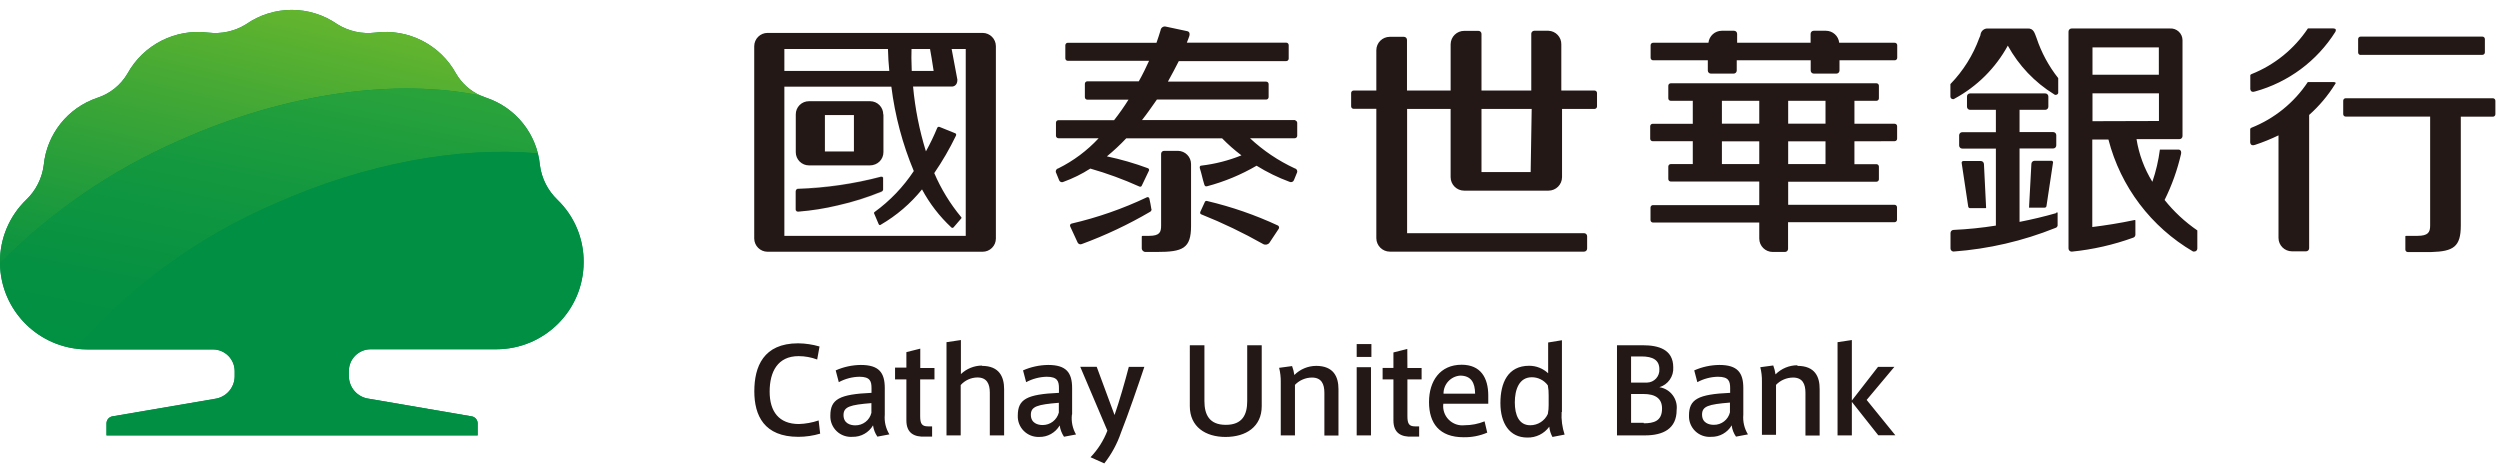 <?xml version="1.0" encoding="UTF-8"?>
<svg width="190px" height="36px" viewBox="0 0 190 36" version="1.1" xmlns="http://www.w3.org/2000/svg" xmlns:xlink="http://www.w3.org/1999/xlink">
    <title>Cathay United Bank </title>
    <defs>
        <linearGradient x1="76.011%" y1="-6.705%" x2="18.34%" y2="128.053%" id="linearGradient-1">
            <stop stop-color="#6FB92C" offset="0%"></stop>
            <stop stop-color="#42A835" offset="36%"></stop>
            <stop stop-color="#12963F" offset="79%"></stop>
            <stop stop-color="#008F43" offset="100%"></stop>
        </linearGradient>
        <linearGradient x1="84.105%" y1="-40.757%" x2="22.628%" y2="115.688%" id="linearGradient-2">
            <stop stop-color="#44AF35" offset="0%"></stop>
            <stop stop-color="#2DA43A" offset="22%"></stop>
            <stop stop-color="#14983F" offset="51%"></stop>
            <stop stop-color="#059142" offset="78%"></stop>
            <stop stop-color="#008F43" offset="100%"></stop>
        </linearGradient>
    </defs>
    <g id="Cathay-United-Bank-" stroke="none" stroke-width="1" fill="none" fill-rule="evenodd">
        <g id="cathaybk-logo" transform="translate(0, 0)" fill-rule="nonzero">
            <path d="M60.714,32.226 C59.205,32.226 58.493,31.282 58.493,29.763 C58.493,28.243 59.112,27.066 60.691,27.066 C61.175,27.066 61.653,27.154 62.106,27.323 L62.285,26.334 C61.757,26.179 61.21,26.098 60.659,26.092 C58.016,26.092 57.328,27.869 57.328,29.739 C57.328,31.579 58.072,33.199 60.675,33.199 C61.236,33.198 61.794,33.116 62.333,32.957 L62.216,31.953 C61.732,32.119 61.225,32.21 60.714,32.226 L60.714,32.226 Z M67.243,31.516 L67.243,29.497 C67.243,28.313 66.798,27.736 65.421,27.736 C64.764,27.743 64.114,27.883 63.513,28.149 L63.748,29.045 C64.229,28.786 64.765,28.644 65.312,28.633 C66.141,28.633 66.235,28.983 66.235,29.506 L66.235,29.856 C63.787,29.965 63.107,30.34 63.107,31.586 C63.089,32.03 63.264,32.46 63.585,32.769 C63.905,33.076 64.344,33.233 64.787,33.199 C65.429,33.215 66.028,32.881 66.351,32.327 C66.392,32.634 66.504,32.927 66.68,33.184 L67.594,33.013 C67.319,32.564 67.196,32.04 67.243,31.516 L67.243,31.516 Z M66.227,31.376 C66.091,31.941 65.581,32.335 64.999,32.326 C64.639,32.326 64.107,32.186 64.107,31.547 C64.107,30.908 64.608,30.767 66.227,30.636 L66.227,31.376 L66.227,31.376 Z M69.941,26.497 L68.885,26.762 L68.885,27.939 L68.024,27.939 L68.024,28.835 L68.885,28.835 L68.885,31.952 C68.885,32.903 69.456,33.23 70.347,33.184 L70.84,33.184 L70.84,32.404 L70.527,32.404 C70.073,32.404 69.933,32.218 69.933,31.625 L69.933,28.835 L71.02,28.835 L71.02,27.97 L69.941,27.97 L69.941,26.497 L69.941,26.497 Z M74.631,27.783 C74.035,27.787 73.462,28.019 73.029,28.43 L73.029,25.843 L71.934,26.006 L71.934,33.09 L73.013,33.09 L73.013,29.264 C73.336,28.902 73.796,28.693 74.28,28.687 C75.007,28.687 75.226,29.178 75.226,29.841 L75.226,33.09 L76.313,33.09 L76.313,29.575 C76.313,28.648 75.953,27.806 74.624,27.806 L74.631,27.783 Z M81.481,31.493 L81.481,29.497 C81.481,28.313 81.035,27.736 79.659,27.736 C79.002,27.744 78.353,27.884 77.751,28.149 L77.986,29.045 C78.468,28.787 79.004,28.646 79.55,28.633 C80.379,28.633 80.48,28.983 80.48,29.506 L80.48,29.856 C78.025,29.965 77.352,30.34 77.352,31.586 C77.334,32.019 77.499,32.442 77.807,32.749 C78.114,33.056 78.536,33.223 78.972,33.207 C79.613,33.224 80.213,32.889 80.535,32.334 C80.58,32.641 80.692,32.934 80.864,33.192 L81.778,33.02 C81.515,32.565 81.405,32.038 81.465,31.516 L81.481,31.492 L81.481,31.493 Z M80.472,31.353 C80.327,31.915 79.818,32.307 79.237,32.303 C78.878,32.303 78.345,32.163 78.345,31.523 C78.345,30.885 78.846,30.744 80.472,30.612 L80.472,31.353 L80.472,31.353 Z M84.71,31.555 L83.349,27.876 L82.098,27.876 L84.162,32.732 C83.873,33.483 83.437,34.169 82.88,34.75 L83.927,35.218 C84.477,34.515 84.906,33.725 85.194,32.88 C85.718,31.562 86.539,29.178 86.969,27.884 L85.789,27.884 C85.514,28.952 85.069,30.503 84.693,31.579 L84.71,31.555 L84.71,31.555 Z M94.788,30.487 C94.788,31.516 94.421,32.288 93.163,32.288 C91.904,32.288 91.536,31.509 91.536,30.487 L91.536,26.24 L90.426,26.24 L90.426,30.869 C90.426,32.428 91.607,33.208 93.139,33.208 C94.702,33.208 95.891,32.428 95.891,30.869 L95.891,26.24 L94.788,26.24 L94.788,30.488 L94.788,30.487 Z M100.028,27.807 C99.405,27.809 98.809,28.059 98.37,28.5 C98.338,28.268 98.28,28.041 98.198,27.822 L97.213,27.954 C97.302,28.306 97.344,28.668 97.338,29.03 L97.338,33.09 L98.417,33.09 L98.417,29.248 C98.754,28.898 99.219,28.698 99.707,28.694 C100.434,28.694 100.653,29.186 100.653,29.848 L100.653,33.098 L101.724,33.098 L101.724,29.575 C101.724,28.648 101.365,27.806 100.02,27.806 L100.028,27.806 L100.028,27.807 Z M103.108,33.09 L104.195,33.09 L104.195,27.908 L103.108,27.908 L103.108,33.09 Z M103.108,27.129 L104.227,27.129 L104.227,26.147 L103.108,26.147 L103.108,27.129 Z M106.955,26.52 L105.9,26.786 L105.9,27.962 L105.079,27.962 L105.079,28.835 L105.9,28.835 L105.9,31.952 C105.9,32.903 106.471,33.23 107.362,33.184 L107.855,33.184 L107.855,32.404 L107.55,32.404 C107.095,32.404 106.963,32.218 106.963,31.625 L106.963,28.835 L108.042,28.835 L108.042,27.97 L106.963,27.97 L106.955,26.52 L106.955,26.52 Z M113.108,30.059 C113.108,28.711 112.53,27.72 111.083,27.72 C109.449,27.72 108.605,28.952 108.605,30.558 C108.605,32.163 109.387,33.23 111.232,33.23 C111.85,33.242 112.463,33.123 113.03,32.88 L112.827,32.022 C112.345,32.218 111.83,32.318 111.31,32.318 C110.862,32.371 110.417,32.214 110.101,31.894 C109.785,31.575 109.634,31.128 109.692,30.682 L113.108,30.682 L113.108,30.059 L113.108,30.059 Z M109.707,29.919 C109.702,29.202 110.252,28.603 110.966,28.547 C111.802,28.547 112.1,29.076 112.108,29.919 L109.707,29.919 Z M118.707,31.313 L118.707,25.858 L117.659,26.029 L117.659,28.368 C117.269,28.003 116.755,27.799 116.221,27.798 C114.586,27.798 114.031,29.108 114.031,30.636 C114.031,32.163 114.72,33.254 116.072,33.254 C116.732,33.272 117.358,32.963 117.745,32.428 C117.77,32.702 117.853,32.968 117.987,33.208 L118.91,33.029 C118.727,32.476 118.65,31.894 118.684,31.313 L118.707,31.313 L118.707,31.313 Z M117.699,30.752 C117.702,30.991 117.682,31.227 117.636,31.461 C117.398,31.985 116.874,32.321 116.299,32.319 C115.438,32.319 115.126,31.539 115.126,30.58 C115.126,29.622 115.447,28.671 116.416,28.671 C116.898,28.669 117.351,28.898 117.635,29.287 C117.683,29.544 117.704,29.805 117.698,30.067 L117.698,30.752 L117.699,30.752 Z M126.112,29.428 C126.773,29.231 127.211,28.604 127.167,27.916 C127.167,26.544 126.026,26.24 124.869,26.24 L122.891,26.24 L122.891,33.09 L125.009,33.09 C126.408,33.09 127.425,32.584 127.425,31.157 C127.527,30.32 126.945,29.554 126.112,29.428 Z M123.961,27.089 L124.743,27.089 C125.619,27.089 126.112,27.362 126.112,28.064 C126.127,28.321 126.038,28.574 125.864,28.765 C125.69,28.955 125.446,29.068 125.188,29.076 L123.961,29.076 L123.961,27.089 L123.961,27.089 Z M124.923,32.132 L123.962,32.132 L123.962,29.943 L124.9,29.943 C125.823,29.943 126.315,30.293 126.315,31.042 C126.322,32.016 125.666,32.171 124.923,32.171 L124.923,32.132 L124.923,32.132 Z M132.492,31.477 L132.492,29.497 C132.492,28.313 132.046,27.736 130.67,27.736 C130.012,27.743 129.363,27.883 128.762,28.149 L128.997,29.045 C129.478,28.785 130.014,28.644 130.56,28.633 C131.398,28.633 131.491,28.983 131.491,29.506 L131.491,29.856 C129.044,29.965 128.363,30.34 128.363,31.586 C128.347,32.03 128.521,32.46 128.842,32.769 C129.162,33.076 129.6,33.233 130.044,33.199 C130.686,33.215 131.285,32.881 131.608,32.327 C131.644,32.635 131.756,32.93 131.936,33.184 L132.844,33.013 C132.568,32.565 132.445,32.04 132.492,31.516 L132.492,31.477 L132.492,31.477 Z M131.476,31.337 C131.34,31.901 130.83,32.296 130.248,32.287 C129.888,32.287 129.356,32.148 129.356,31.508 C129.356,30.869 129.841,30.729 131.476,30.596 L131.476,31.337 Z M136.597,27.76 C135.974,27.762 135.377,28.012 134.939,28.453 C134.907,28.222 134.85,27.994 134.767,27.775 L133.782,27.908 C133.871,28.259 133.912,28.621 133.907,28.983 L133.907,33.043 L134.978,33.043 L134.978,29.248 C135.316,28.898 135.781,28.698 136.269,28.694 C136.995,28.694 137.214,29.186 137.214,29.848 L137.214,33.098 L138.293,33.098 L138.293,29.575 C138.302,28.648 137.949,27.806 136.605,27.806 L136.597,27.76 L136.597,27.76 Z M141.866,30.394 L143.97,27.884 L142.727,27.884 L140.741,30.44 L140.741,25.843 L139.654,26.006 L139.654,33.09 L140.741,33.09 L140.741,30.542 L142.75,33.082 L144.048,33.082 L141.866,30.394 Z M149.724,15.82 L150.906,15.82 C150.927,15.82 150.944,15.802 150.944,15.782 L150.78,12.469 C150.775,12.339 150.668,12.236 150.538,12.236 L149.224,12.236 C149.188,12.234 149.152,12.247 149.126,12.272 C149.099,12.297 149.084,12.332 149.084,12.368 L149.584,15.696 C149.593,15.767 149.653,15.821 149.724,15.821 L149.724,15.82 Z M155.941,12.22 L154.62,12.22 C154.492,12.224 154.39,12.326 154.385,12.453 L154.206,15.782 L155.401,15.782 C155.473,15.778 155.53,15.721 155.534,15.649 L156.035,12.321 C156.025,12.273 155.989,12.233 155.941,12.22 L155.941,12.22 Z M154.103,2.166 L151.085,2.166 C150.811,2.146 150.566,2.339 150.522,2.611 C150.522,2.704 150.459,2.798 150.428,2.883 C149.952,4.194 149.203,5.389 148.231,6.39 L148.231,7.341 C148.231,7.449 148.319,7.536 148.427,7.536 L148.481,7.536 L148.559,7.49 C150.263,6.565 151.664,5.169 152.594,3.468 C153.426,4.982 154.635,6.255 156.105,7.162 L156.176,7.208 L156.245,7.208 C156.327,7.206 156.398,7.154 156.425,7.077 L156.425,5.938 C155.701,5.024 155.143,3.99 154.776,2.883 C154.635,2.541 154.572,2.143 154.103,2.166 L154.103,2.166 Z M156.277,16.195 C155.386,16.452 154.431,16.678 153.486,16.864 L153.486,11.284 L156.042,11.284 C156.104,11.285 156.164,11.26 156.208,11.217 C156.252,11.173 156.277,11.113 156.277,11.051 L156.277,10.272 C156.277,10.209 156.252,10.15 156.208,10.106 C156.164,10.062 156.104,10.037 156.042,10.038 L153.486,10.038 L153.486,8.347 L155.44,8.347 C155.569,8.347 155.674,8.243 155.675,8.114 L155.675,7.334 C155.675,7.272 155.65,7.212 155.606,7.168 C155.562,7.124 155.503,7.1 155.441,7.1 L149.724,7.1 C149.662,7.098 149.601,7.122 149.557,7.166 C149.513,7.21 149.489,7.27 149.491,7.333 L149.491,8.113 C149.49,8.175 149.515,8.234 149.559,8.278 C149.603,8.322 149.662,8.347 149.724,8.347 L151.687,8.347 L151.687,10.046 L149.13,10.046 C149.001,10.046 148.896,10.15 148.895,10.279 L148.895,11.059 C148.895,11.121 148.92,11.181 148.964,11.225 C149.008,11.268 149.068,11.293 149.13,11.292 L151.687,11.292 L151.687,17.145 C150.623,17.315 149.551,17.424 148.473,17.473 C148.345,17.473 148.24,17.577 148.239,17.706 L148.239,18.883 C148.239,19.013 148.344,19.117 148.473,19.117 C151.128,18.922 153.737,18.317 156.207,17.324 C156.294,17.302 156.361,17.233 156.379,17.145 L156.379,16.218 C156.388,16.2 156.386,16.178 156.374,16.162 C156.362,16.146 156.342,16.137 156.322,16.139 C156.303,16.141 156.286,16.153 156.278,16.171 L156.278,16.195 L156.277,16.195 Z M164.502,15.213 C165.06,14.092 165.482,12.91 165.762,11.69 C165.824,11.323 165.52,11.37 165.52,11.37 L164.151,11.37 C164.043,12.204 163.853,13.023 163.58,13.817 C162.968,12.827 162.559,11.725 162.376,10.575 L165.629,10.575 C165.692,10.577 165.753,10.554 165.799,10.51 C165.845,10.466 165.87,10.406 165.871,10.342 L165.871,3.054 C165.87,2.806 165.766,2.569 165.583,2.401 C165.401,2.232 165.157,2.147 164.909,2.165 L157.442,2.165 C157.313,2.165 157.208,2.27 157.207,2.399 L157.207,18.883 C157.207,19.016 157.316,19.125 157.449,19.125 C159.051,18.966 160.627,18.607 162.141,18.057 C162.231,18.022 162.29,17.935 162.29,17.838 L162.29,16.763 C162.29,16.763 162.29,16.7 162.22,16.724 C161.078,16.966 159.959,17.137 159.014,17.254 L159.014,10.607 L160.242,10.607 C161.166,14.188 163.483,17.251 166.677,19.117 L166.762,19.117 C166.887,19.121 166.992,19.024 166.997,18.899 L166.997,17.511 C166.055,16.865 165.214,16.083 164.502,15.189 L164.502,15.213 L164.502,15.213 Z M159.029,3.6 L164.072,3.6 L164.072,5.682 L159.029,5.682 L159.029,3.6 L159.029,3.6 Z M159.029,9.211 L159.029,7.092 L164.08,7.092 L164.08,9.196 L159.029,9.211 Z M121.193,6.881 L118.66,6.881 L118.66,3.367 C118.669,2.816 118.235,2.359 117.683,2.338 L116.595,2.338 C116.481,2.345 116.388,2.434 116.377,2.548 L116.377,6.881 L112.593,6.881 L112.593,2.579 C112.595,2.517 112.571,2.456 112.526,2.412 C112.482,2.367 112.421,2.344 112.358,2.346 L111.287,2.346 C110.721,2.341 110.257,2.793 110.248,3.359 L110.248,6.881 L106.931,6.881 L106.931,3.032 C106.932,2.97 106.907,2.91 106.863,2.866 C106.819,2.822 106.76,2.798 106.698,2.798 L105.626,2.798 C105.061,2.798 104.601,3.255 104.601,3.819 L104.601,6.881 L102.873,6.881 C102.77,6.882 102.687,6.965 102.686,7.069 L102.686,8.081 C102.686,8.131 102.705,8.179 102.741,8.215 C102.776,8.25 102.824,8.27 102.874,8.269 L104.601,8.269 L104.601,18.104 C104.606,18.667 105.062,19.122 105.626,19.125 L120.388,19.125 C120.45,19.125 120.51,19.101 120.554,19.057 C120.598,19.013 120.622,18.953 120.622,18.891 L120.622,17.963 C120.625,17.9 120.601,17.838 120.557,17.792 C120.513,17.746 120.452,17.721 120.388,17.721 L106.94,17.721 L106.94,8.278 L110.247,8.278 L110.247,13.468 C110.251,14.031 110.708,14.486 111.271,14.489 L117.691,14.489 C118.254,14.486 118.71,14.031 118.715,13.468 L118.715,8.278 L121.193,8.278 C121.294,8.274 121.373,8.191 121.373,8.09 L121.373,7.077 C121.376,7.028 121.358,6.979 121.324,6.942 C121.291,6.906 121.244,6.884 121.194,6.882 L121.193,6.881 Z M116.33,13.077 L112.593,13.077 L112.593,8.277 L116.408,8.277 L116.33,13.077 Z M177.334,6.235 L175.394,6.235 C174.351,7.804 172.853,9.017 171.101,9.711 C171.101,9.711 171.023,9.764 171.015,9.789 L171.015,10.731 C171.015,10.731 170.961,11.153 171.376,11.012 C171.988,10.81 172.586,10.568 173.166,10.287 L173.166,18.08 C173.166,18.644 173.624,19.101 174.191,19.101 L175.262,19.101 C175.39,19.101 175.495,18.997 175.495,18.868 L175.495,8.736 C176.261,8.055 176.925,7.267 177.466,6.397 C177.622,6.234 177.334,6.234 177.334,6.234 L177.334,6.235 Z M177.334,2.159 L175.402,2.159 C174.358,3.727 172.86,4.939 171.109,5.635 C171.109,5.635 171.023,5.681 171.023,5.713 L171.023,6.672 C171.023,6.672 170.97,7.092 171.383,6.952 C173.913,6.255 176.091,4.637 177.49,2.416 C177.622,2.136 177.334,2.166 177.334,2.166 L177.334,2.16 L177.334,2.159 Z M179.406,4.169 L188.664,4.169 C188.767,4.169 188.851,4.085 188.851,3.982 L188.851,2.969 C188.851,2.919 188.831,2.872 188.796,2.836 C188.761,2.801 188.713,2.782 188.663,2.782 L179.405,2.782 C179.301,2.782 179.218,2.866 179.218,2.969 L179.218,3.991 C179.218,4.093 179.302,4.177 179.406,4.177 L179.406,4.169 L179.406,4.169 Z M189.492,7.466 L178.271,7.466 C178.167,7.466 178.084,7.55 178.084,7.654 L178.084,8.674 C178.084,8.724 178.103,8.772 178.139,8.807 C178.174,8.842 178.222,8.861 178.272,8.861 L184.691,8.861 L184.691,17.145 C184.691,17.652 184.542,17.925 183.714,17.925 L182.877,17.925 C182.823,17.925 182.807,17.925 182.807,17.978 L182.807,18.969 C182.807,19.072 182.89,19.156 182.994,19.156 L184.769,19.156 C186.458,19.109 187.021,18.758 187.021,17.145 L187.021,8.869 L189.46,8.869 C189.564,8.869 189.649,8.785 189.649,8.682 L189.649,7.66 C189.65,7.57 189.588,7.492 189.5,7.474 L189.491,7.466 L189.492,7.466 Z M67.126,13.545 L67.126,14.41 C67.126,14.486 67.078,14.553 67.009,14.582 C65.928,15.026 64.81,15.377 63.67,15.633 C62.685,15.87 61.684,16.029 60.675,16.108 C60.571,16.108 60.488,16.025 60.487,15.921 L60.487,14.542 C60.487,14.439 60.571,14.355 60.675,14.355 C62.807,14.288 64.924,13.979 66.985,13.435 C67.019,13.421 67.058,13.426 67.087,13.449 C67.116,13.471 67.131,13.508 67.126,13.545 L67.126,13.545 Z M67.126,8.697 L67.126,11.558 C67.128,11.826 67.022,12.083 66.833,12.272 C66.643,12.461 66.385,12.566 66.117,12.562 L61.488,12.562 C61.221,12.564 60.964,12.459 60.774,12.27 C60.585,12.082 60.479,11.825 60.479,11.558 L60.479,8.697 C60.477,8.429 60.582,8.171 60.772,7.982 C60.962,7.793 61.22,7.689 61.488,7.692 L66.133,7.692 C66.398,7.693 66.652,7.799 66.838,7.988 C67.025,8.176 67.128,8.432 67.126,8.697 L67.126,8.697 Z M64.898,8.744 L62.693,8.744 L62.693,11.51 L64.898,11.51 L64.898,8.744 Z M67.109,8.705 L67.109,11.565 C67.112,11.833 67.007,12.091 66.817,12.28 C66.627,12.469 66.369,12.574 66.101,12.57 L61.488,12.57 C61.221,12.572 60.964,12.467 60.774,12.278 C60.585,12.089 60.478,11.832 60.479,11.565 L60.479,8.697 C60.477,8.429 60.582,8.171 60.772,7.982 C60.962,7.793 61.22,7.689 61.488,7.692 L66.133,7.692 C66.398,7.693 66.652,7.799 66.838,7.988 C67.025,8.176 67.128,8.432 67.126,8.697 L67.109,8.705 L67.109,8.705 Z M64.898,8.744 L62.693,8.744 L62.693,11.51 L64.898,11.51 L64.898,8.744 Z M67.109,14.41 L67.109,13.545 C67.112,13.509 67.096,13.475 67.068,13.454 C67.039,13.434 67.001,13.429 66.969,13.443 C64.907,13.987 62.791,14.296 60.659,14.363 C60.609,14.363 60.562,14.382 60.526,14.417 C60.491,14.453 60.471,14.5 60.471,14.55 L60.471,15.921 C60.471,16.025 60.555,16.109 60.659,16.109 C61.668,16.03 62.67,15.871 63.654,15.634 C64.794,15.378 65.911,15.026 66.993,14.582 C67.069,14.558 67.123,14.489 67.126,14.41 L67.109,14.41 L67.109,14.41 Z M75.687,3.507 L75.687,18.127 C75.687,18.683 75.236,19.133 74.679,19.133 L58.329,19.133 C57.775,19.129 57.326,18.681 57.321,18.127 L57.321,3.507 C57.326,2.949 57.78,2.5 58.337,2.501 L74.679,2.501 C75.234,2.502 75.685,2.952 75.687,3.507 Z M69.292,5.393 L70.957,5.393 C70.855,4.676 70.745,4.091 70.683,3.726 L69.276,3.726 C69.26,4.045 69.26,4.622 69.292,5.393 L69.292,5.393 Z M59.612,5.393 L67.587,5.393 C67.531,4.839 67.497,4.282 67.485,3.726 L59.612,3.726 L59.612,5.393 L59.612,5.393 Z M73.396,3.726 L72.325,3.726 L72.763,6.063 C72.763,6.577 72.364,6.577 72.364,6.577 L69.393,6.577 C69.546,8.249 69.873,9.9 70.37,11.503 C70.691,10.925 70.978,10.329 71.23,9.718 C71.244,9.684 71.271,9.658 71.305,9.644 C71.339,9.631 71.377,9.632 71.41,9.648 L72.584,10.123 C72.584,10.123 72.724,10.162 72.646,10.326 C72.17,11.309 71.621,12.254 71.004,13.155 C71.519,14.355 72.204,15.476 73.036,16.483 C73.059,16.499 73.073,16.525 73.073,16.553 C73.073,16.581 73.059,16.607 73.036,16.623 L72.473,17.277 C72.451,17.304 72.418,17.319 72.384,17.319 C72.349,17.319 72.316,17.304 72.294,17.277 C71.401,16.444 70.651,15.47 70.073,14.394 C69.202,15.471 68.142,16.379 66.945,17.075 C66.829,17.169 66.773,17.021 66.773,17.021 L66.461,16.288 C66.461,16.288 66.383,16.179 66.461,16.117 C67.636,15.266 68.648,14.21 69.448,12.999 C68.591,10.948 68.018,8.791 67.743,6.585 L59.612,6.585 L59.612,17.925 L73.396,17.925 L73.396,3.726 L73.396,3.726 Z M67.141,8.697 L67.141,11.558 C67.143,11.826 67.038,12.083 66.848,12.272 C66.658,12.461 66.4,12.566 66.133,12.562 L61.488,12.562 C61.221,12.564 60.964,12.459 60.774,12.27 C60.585,12.082 60.479,11.825 60.479,11.558 L60.479,8.697 C60.477,8.429 60.582,8.171 60.772,7.982 C60.962,7.793 61.22,7.689 61.488,7.692 L66.133,7.692 C66.398,7.693 66.652,7.799 66.838,7.988 C67.025,8.176 67.128,8.432 67.126,8.697 L67.141,8.697 L67.141,8.697 Z M64.898,8.744 L62.693,8.744 L62.693,11.51 L64.898,11.51 L64.898,8.744 Z M66.977,13.42 C64.915,13.964 62.799,14.272 60.667,14.34 C60.618,14.339 60.57,14.359 60.534,14.394 C60.499,14.429 60.479,14.477 60.479,14.527 L60.479,15.898 C60.479,16.001 60.563,16.085 60.667,16.085 C61.676,16.006 62.678,15.847 63.662,15.61 C64.802,15.354 65.919,15.002 67,14.557 C67.07,14.529 67.116,14.462 67.118,14.387 L67.118,13.545 C67.121,13.512 67.108,13.479 67.083,13.457 C67.058,13.435 67.024,13.427 66.992,13.435 L66.977,13.42 L66.977,13.42 Z M89.527,11.464 L88.471,11.464 C88.346,11.464 88.245,11.565 88.244,11.689 L88.244,17.145 C88.244,17.644 88.143,17.925 87.321,17.925 L86.845,17.925 C86.766,17.925 86.774,17.987 86.774,17.987 L86.774,18.867 C86.774,19.022 86.9,19.148 87.056,19.148 L87.924,19.148 C89.894,19.148 90.52,18.883 90.52,17.176 L90.52,12.469 C90.52,11.92 90.078,11.473 89.527,11.464 L89.527,11.464 Z M98.448,9.126 L86.791,9.126 C87.205,8.604 87.572,8.066 87.924,7.567 L96.228,7.567 C96.331,7.567 96.416,7.483 96.416,7.38 L96.416,6.39 C96.416,6.34 96.396,6.293 96.361,6.258 C96.325,6.223 96.278,6.203 96.228,6.204 L88.76,6.204 C89.081,5.635 89.355,5.097 89.589,4.644 L97.752,4.644 C97.856,4.644 97.941,4.561 97.941,4.458 L97.941,3.429 C97.941,3.379 97.921,3.331 97.885,3.296 C97.85,3.261 97.802,3.241 97.752,3.242 L90.199,3.242 C90.278,3.039 90.348,2.868 90.387,2.743 C90.426,2.618 90.441,2.416 90.23,2.369 C89.785,2.276 88.886,2.088 88.62,2.026 C88.529,1.998 88.431,2.012 88.351,2.063 C88.271,2.114 88.218,2.198 88.206,2.292 L88.057,2.767 C88.009,2.915 87.955,3.079 87.893,3.251 L81.153,3.251 C81.104,3.25 81.056,3.27 81.021,3.305 C80.985,3.34 80.965,3.387 80.965,3.437 L80.965,4.435 C80.965,4.538 81.049,4.622 81.153,4.622 L87.329,4.622 C87.102,5.12 86.845,5.658 86.548,6.18 L82.638,6.18 C82.589,6.18 82.541,6.2 82.506,6.235 C82.47,6.27 82.45,6.317 82.45,6.367 L82.45,7.388 C82.45,7.492 82.534,7.575 82.638,7.575 L85.766,7.575 C85.429,8.114 85.063,8.634 84.671,9.134 L80.441,9.134 C80.338,9.134 80.254,9.218 80.253,9.321 L80.253,10.318 C80.253,10.421 80.338,10.506 80.442,10.506 L83.498,10.506 C82.623,11.449 81.585,12.225 80.433,12.796 C80.355,12.812 80.29,12.865 80.259,12.939 C80.227,13.012 80.234,13.096 80.277,13.163 L80.495,13.701 C80.52,13.765 80.572,13.814 80.637,13.837 C80.702,13.859 80.773,13.852 80.832,13.817 C81.545,13.558 82.227,13.221 82.865,12.812 C84.131,13.174 85.371,13.627 86.571,14.168 C86.712,14.238 86.766,14.129 86.766,14.129 L87.306,13 C87.331,12.966 87.34,12.923 87.329,12.882 C87.319,12.841 87.29,12.807 87.252,12.789 C86.233,12.411 85.188,12.108 84.124,11.884 C84.643,11.459 85.134,11.001 85.594,10.513 L92.88,10.513 C93.336,10.981 93.828,11.414 94.35,11.807 C93.374,12.201 92.349,12.464 91.301,12.587 C91.2,12.587 91.161,12.664 91.185,12.781 C91.333,13.233 91.38,13.561 91.528,14.028 C91.576,14.176 91.645,14.176 91.748,14.153 C93.063,13.804 94.325,13.279 95.5,12.594 C96.291,13.085 97.129,13.495 98.002,13.817 C98.063,13.848 98.134,13.853 98.198,13.829 C98.262,13.805 98.313,13.756 98.338,13.693 L98.558,13.155 C98.598,13.088 98.602,13.006 98.571,12.935 C98.54,12.864 98.477,12.813 98.401,12.796 C97.153,12.218 96.005,11.445 95,10.506 L98.401,10.506 C98.505,10.506 98.589,10.421 98.589,10.318 L98.589,9.352 C98.595,9.259 98.532,9.176 98.441,9.157 L98.448,9.126 L98.448,9.126 Z M87.501,15.875 C87.448,15.478 87.431,15.524 87.353,15.095 C87.347,15.053 87.322,15.017 87.285,14.997 C87.248,14.977 87.203,14.976 87.165,14.994 C85.337,15.862 83.421,16.531 81.45,16.99 C81.399,16.998 81.356,17.031 81.334,17.077 C81.312,17.124 81.315,17.178 81.341,17.223 L81.903,18.439 C81.962,18.552 82.099,18.6 82.216,18.548 C84.018,17.885 85.758,17.063 87.415,16.093 C87.48,16.054 87.52,15.982 87.517,15.906 L87.501,15.875 L87.501,15.875 Z M97.135,17.145 C95.412,16.343 93.612,15.719 91.763,15.282 C91.599,15.229 91.567,15.352 91.567,15.352 L91.231,16.085 C91.231,16.085 91.153,16.241 91.309,16.296 C92.923,16.941 94.489,17.694 96.001,18.548 C96.158,18.635 96.354,18.599 96.47,18.462 C96.759,18.034 96.885,17.838 97.173,17.402 C97.204,17.363 97.217,17.314 97.209,17.265 C97.202,17.217 97.175,17.173 97.135,17.145 L97.135,17.145 Z M143.993,3.25 L139.779,3.25 C139.726,2.733 139.291,2.339 138.771,2.338 L137.84,2.338 C137.711,2.338 137.606,2.442 137.606,2.571 L137.606,3.25 L132.022,3.25 L132.022,2.572 C132.022,2.443 131.917,2.338 131.788,2.338 L130.858,2.338 C130.336,2.338 129.898,2.731 129.841,3.25 L125.635,3.25 C125.585,3.249 125.537,3.269 125.502,3.304 C125.466,3.339 125.447,3.387 125.447,3.437 L125.447,4.396 C125.447,4.446 125.466,4.493 125.502,4.528 C125.537,4.563 125.585,4.583 125.635,4.582 L129.794,4.582 L129.794,5.362 C129.794,5.491 129.899,5.595 130.029,5.595 L131.757,5.595 C131.819,5.595 131.879,5.571 131.923,5.527 C131.967,5.484 131.992,5.424 131.992,5.362 L131.992,4.582 L137.613,4.582 L137.613,5.362 C137.613,5.491 137.719,5.595 137.848,5.595 L139.568,5.595 C139.697,5.595 139.802,5.491 139.802,5.362 L139.802,4.582 L144.001,4.582 C144.105,4.582 144.189,4.499 144.189,4.395 L144.189,3.436 C144.189,3.385 144.168,3.336 144.131,3.301 C144.094,3.265 144.044,3.247 143.993,3.25 L143.993,3.25 Z M143.993,10.731 C144.097,10.731 144.181,10.647 144.181,10.544 L144.181,9.594 C144.182,9.544 144.162,9.496 144.126,9.461 C144.091,9.425 144.043,9.406 143.993,9.406 L140.937,9.406 L140.937,7.662 L142.617,7.662 C142.718,7.658 142.797,7.575 142.797,7.475 L142.797,6.516 C142.796,6.416 142.717,6.333 142.617,6.329 L126.979,6.329 C126.876,6.329 126.791,6.413 126.791,6.516 L126.791,7.475 C126.791,7.578 126.876,7.662 126.979,7.662 L128.652,7.662 L128.652,9.408 L125.596,9.408 C125.496,9.411 125.416,9.493 125.415,9.594 L125.415,10.545 C125.415,10.645 125.495,10.728 125.595,10.732 L128.652,10.732 L128.652,12.47 L126.979,12.47 C126.929,12.47 126.881,12.489 126.846,12.525 C126.811,12.56 126.791,12.608 126.791,12.657 L126.791,13.616 C126.796,13.717 126.879,13.796 126.979,13.796 L133.704,13.796 L133.704,15.588 L125.62,15.588 C125.522,15.592 125.444,15.67 125.439,15.767 L125.439,16.725 C125.439,16.826 125.518,16.908 125.619,16.913 L133.704,16.913 L133.704,18.136 C133.708,18.697 134.165,19.149 134.728,19.149 L135.658,19.149 C135.72,19.149 135.78,19.125 135.824,19.081 C135.868,19.037 135.893,18.978 135.893,18.916 L135.893,16.888 L143.986,16.888 C144.089,16.888 144.173,16.805 144.173,16.702 L144.173,15.743 C144.168,15.643 144.086,15.564 143.985,15.564 L135.901,15.564 L135.901,13.811 L142.617,13.811 C142.715,13.807 142.793,13.729 142.797,13.632 L142.797,12.664 C142.796,12.564 142.717,12.482 142.617,12.477 L140.936,12.477 L140.936,10.739 L143.993,10.731 L143.993,10.731 Z M133.704,12.469 L130.865,12.469 L130.865,10.739 L133.704,10.739 L133.704,12.469 L133.704,12.469 Z M133.704,9.399 L130.865,9.399 L130.865,7.66 L133.704,7.66 L133.704,9.399 L133.704,9.399 Z M138.739,12.469 L135.901,12.469 L135.901,10.739 L138.739,10.739 L138.739,12.469 Z M138.739,9.399 L135.901,9.399 L135.901,7.66 L138.739,7.66 L138.739,9.399 Z" id="Shape" fill="#231815"></path>
            <path d="M42.356,15.173 C41.63,14.476 41.164,13.553 41.034,12.555 C40.812,10.191 39.214,8.182 36.96,7.435 C36.818,7.386 36.677,7.331 36.538,7.271 C35.751,6.925 35.094,6.338 34.662,5.595 C33.451,3.393 31.016,2.156 28.523,2.478 C27.52,2.603 26.505,2.38 25.646,1.847 C23.559,0.388 20.783,0.388 18.695,1.847 C17.839,2.378 16.826,2.601 15.826,2.478 C13.334,2.159 10.9,3.395 9.687,5.595 C9.174,6.468 8.359,7.122 7.397,7.435 C5.149,8.191 3.554,10.195 3.323,12.555 C3.194,13.553 2.727,14.477 2.001,15.173 C0.711,16.414 -0.013,18.13 -0,19.92 L-0,20.006 C0.039,23.635 3.004,26.557 6.646,26.552 L16.193,26.552 C17.101,26.558 17.834,27.296 17.835,28.204 L17.835,28.586 C17.835,29.455 17.19,30.19 16.326,30.308 L8.6,31.633 C8.33,31.655 8.115,31.869 8.093,32.14 L8.093,33.09 L36.303,33.09 L36.303,32.14 C36.28,31.866 36.061,31.651 35.787,31.633 L28.023,30.301 C27.16,30.185 26.515,29.449 26.514,28.578 L26.514,28.196 C26.514,27.293 27.242,26.556 28.148,26.544 L37.711,26.544 C41.381,26.544 44.357,23.578 44.357,19.92 C44.37,18.13 43.646,16.414 42.355,15.173 L42.356,15.173 Z" id="Path" fill="#008F43"></path>
            <path d="M13.605,10.685 C21.814,7.014 30.142,5.954 36.538,7.271 C35.751,6.925 35.094,6.338 34.662,5.595 C33.451,3.393 31.016,2.156 28.523,2.478 C27.52,2.603 26.505,2.38 25.646,1.847 C23.559,0.388 20.783,0.388 18.695,1.847 C17.839,2.378 16.826,2.601 15.826,2.478 C13.334,2.159 10.9,3.395 9.687,5.595 C9.174,6.468 8.359,7.122 7.397,7.435 C5.149,8.191 3.554,10.195 3.323,12.555 C3.194,13.553 2.727,14.477 2.001,15.173 C0.711,16.414 -0.013,18.13 -0,19.92 L-0,20.006 C3.904,16.065 8.52,12.902 13.605,10.685 L13.605,10.685 Z" id="Path" fill="url(#linearGradient-1)"></path>
            <path d="M20.853,15.493 C27.891,12.376 34.974,11.128 40.877,11.651 C40.37,9.673 38.899,8.085 36.967,7.427 C36.824,7.378 36.684,7.323 36.545,7.263 C30.141,5.955 21.814,7.014 13.604,10.685 C8.521,12.9 3.904,16.06 0,19.997 C0.03,23.28 2.469,26.045 5.731,26.497 C9.891,21.75 15.057,17.991 20.853,15.493 Z" id="Path" fill="url(#linearGradient-2)"></path>
            <path d="M42.356,15.173 C41.63,14.476 41.164,13.553 41.034,12.555 C41.004,12.253 40.952,11.953 40.878,11.659 C34.966,11.128 27.866,12.36 20.853,15.501 C15.058,17.997 9.892,21.753 5.731,26.498 C6.034,26.539 6.341,26.561 6.646,26.56 L16.193,26.56 C17.101,26.567 17.833,27.304 17.835,28.211 L17.835,28.593 C17.835,29.463 17.19,30.199 16.326,30.316 L8.6,31.633 C8.33,31.655 8.115,31.869 8.093,32.14 L8.093,33.09 L36.303,33.09 L36.303,32.14 C36.28,31.866 36.061,31.651 35.787,31.633 L28.023,30.301 C27.16,30.185 26.515,29.449 26.514,28.578 L26.514,28.196 C26.514,27.293 27.242,26.556 28.148,26.544 L37.711,26.544 C41.381,26.544 44.357,23.578 44.357,19.92 C44.37,18.13 43.646,16.414 42.355,15.173 L42.356,15.173 Z" id="Path" fill="#008F43"></path>
        </g>
    </g>
</svg>